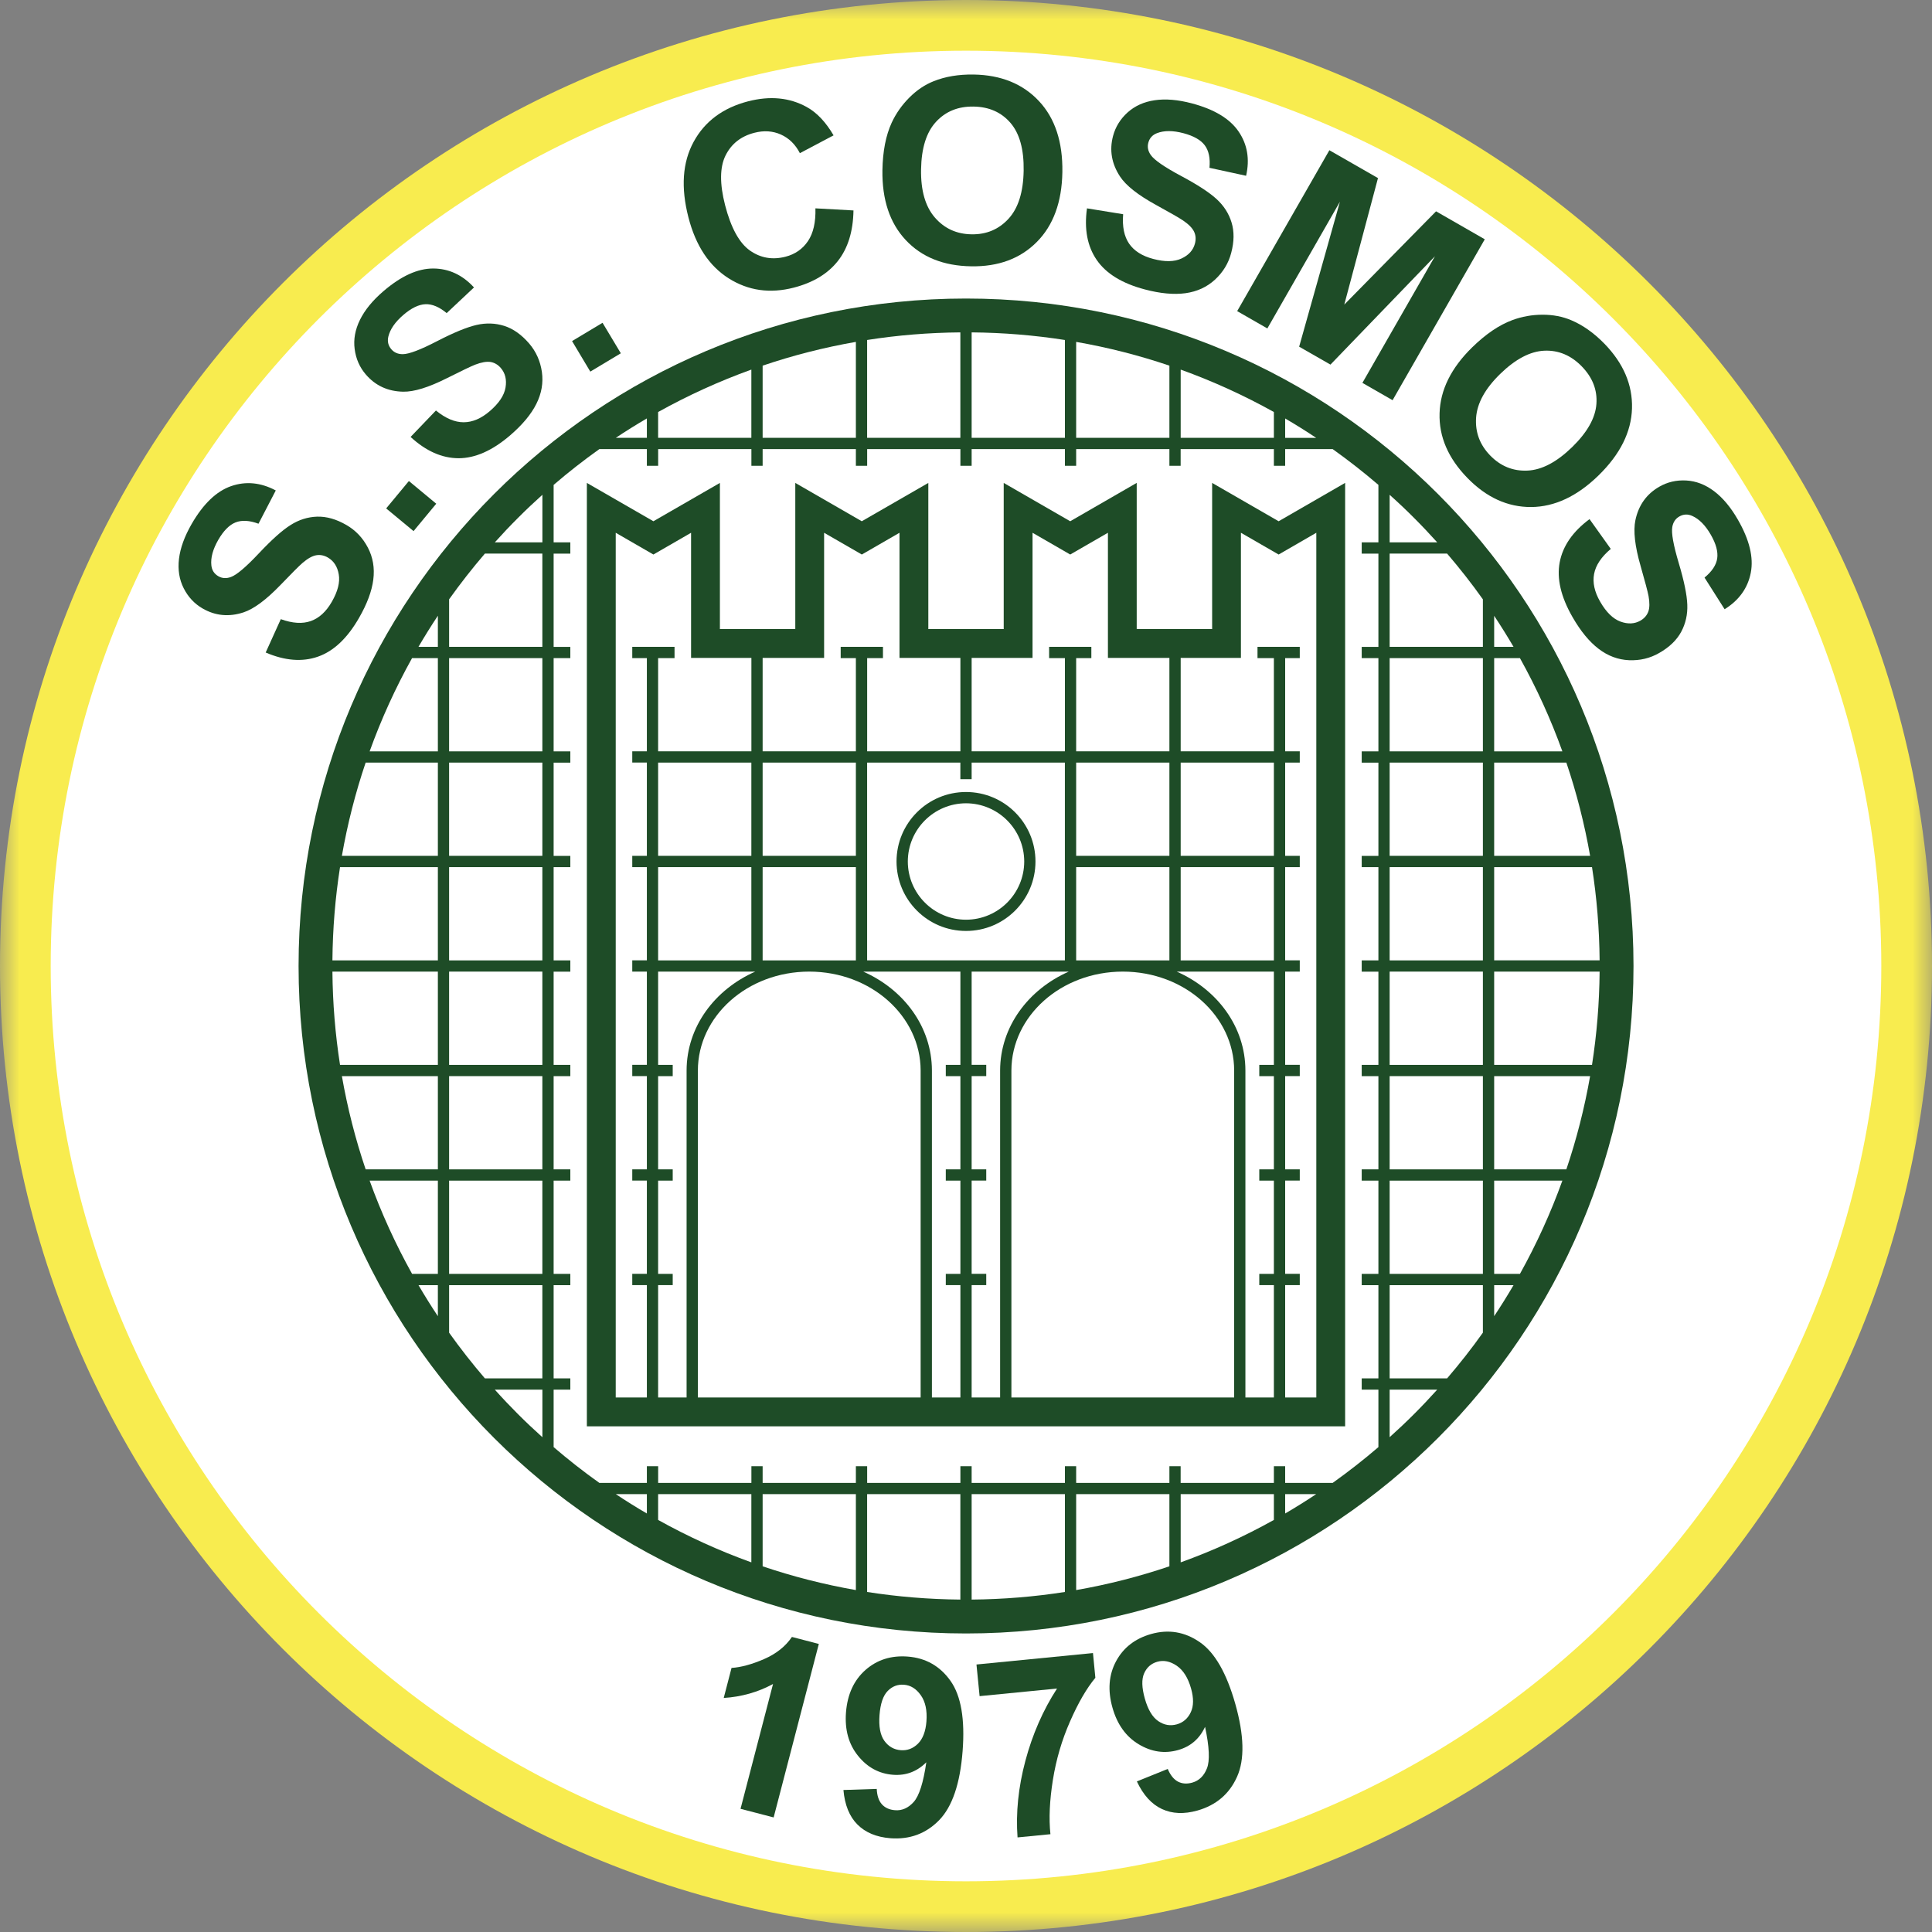 <svg width="50" height="50" viewBox="0 0 50 50" fill="none" xmlns="http://www.w3.org/2000/svg">
<rect x="0" y="0" width="50" height="50" fill="#808080" stroke="none"/>
<g clip-path="url(#clip0_289_3433)">
<mask id="mask0_289_3433" style="mask-type:luminance" maskUnits="userSpaceOnUse" x="0" y="0" width="50" height="50">
<path d="M0 0H50V50H0V0Z" fill="white"/>
</mask>
<g mask="url(#mask0_289_3433)">
<path d="M0 25C0 11.193 11.193 0 25 0C38.808 0 50 11.193 50 25C50 38.807 38.808 50 25 50C11.193 50 0 38.807 0 25Z" fill="#F8EC4F"/>
</g>
<path d="M8.25 8.249C3.962 12.538 1.312 18.456 1.312 25C1.312 31.543 3.962 37.461 8.25 41.75C12.539 46.037 18.457 48.687 25 48.688C31.544 48.687 37.462 46.037 41.75 41.75C46.038 37.461 48.688 31.543 48.688 25C48.688 18.456 46.038 12.538 41.75 8.249C37.462 3.962 31.544 1.312 25 1.312C18.457 1.312 12.539 3.962 8.25 8.249Z" fill="white"/>
<path d="M20.022 47.035L19.165 46.812L20.006 43.582C19.616 43.793 19.191 43.914 18.73 43.943L18.932 43.166C19.175 43.15 19.454 43.075 19.769 42.939C20.085 42.803 20.327 42.611 20.495 42.364L21.191 42.545" fill="#1E4C27"/>
<path d="M23.976 44.55C23.998 44.265 23.949 44.039 23.83 43.872C23.712 43.704 23.567 43.614 23.395 43.601C23.231 43.588 23.09 43.642 22.973 43.763C22.855 43.883 22.785 44.09 22.762 44.383C22.739 44.681 22.781 44.904 22.887 45.052C22.994 45.2 23.135 45.281 23.311 45.295C23.481 45.308 23.629 45.252 23.756 45.127C23.882 45.002 23.956 44.809 23.976 44.55ZM21.828 46.325L22.69 46.297C22.698 46.472 22.742 46.605 22.824 46.696C22.906 46.786 23.018 46.837 23.163 46.848C23.346 46.863 23.507 46.79 23.648 46.633C23.788 46.475 23.897 46.134 23.973 45.608C23.731 45.849 23.444 45.957 23.11 45.931C22.748 45.903 22.446 45.739 22.205 45.439C21.963 45.139 21.86 44.765 21.894 44.317C21.931 43.849 22.099 43.483 22.398 43.219C22.698 42.955 23.062 42.839 23.492 42.872C23.959 42.908 24.328 43.118 24.6 43.502C24.872 43.887 24.976 44.493 24.912 45.32C24.847 46.163 24.644 46.758 24.304 47.107C23.963 47.456 23.541 47.611 23.041 47.573C22.68 47.544 22.397 47.426 22.189 47.217C21.982 47.009 21.862 46.711 21.828 46.325Z" fill="#1E4C27"/>
<path d="M25.352 43.896L25.271 43.077L28.286 42.781L28.348 43.421C28.124 43.69 27.905 44.066 27.693 44.55C27.48 45.033 27.332 45.539 27.248 46.068C27.164 46.597 27.142 47.064 27.185 47.469L26.334 47.552C26.287 46.915 26.354 46.254 26.537 45.569C26.72 44.884 26.993 44.26 27.356 43.699" fill="#1E4C27"/>
<path d="M30.824 43.696C30.746 43.421 30.623 43.225 30.454 43.109C30.284 42.994 30.117 42.959 29.951 43.006C29.793 43.051 29.68 43.15 29.611 43.304C29.542 43.457 29.548 43.676 29.628 43.959C29.709 44.246 29.825 44.441 29.977 44.543C30.128 44.646 30.288 44.673 30.459 44.625C30.622 44.578 30.741 44.474 30.817 44.313C30.893 44.153 30.895 43.946 30.824 43.696ZM29.422 46.103L30.221 45.78C30.289 45.941 30.377 46.05 30.485 46.108C30.593 46.164 30.716 46.173 30.856 46.134C31.031 46.084 31.159 45.961 31.236 45.764C31.314 45.568 31.298 45.21 31.187 44.69C31.044 45 30.811 45.2 30.49 45.291C30.14 45.39 29.8 45.34 29.47 45.142C29.14 44.944 28.913 44.628 28.791 44.196C28.663 43.745 28.695 43.344 28.884 42.992C29.074 42.64 29.376 42.406 29.791 42.288C30.241 42.161 30.66 42.23 31.049 42.498C31.437 42.764 31.743 43.297 31.969 44.095C32.199 44.909 32.215 45.538 32.015 45.982C31.816 46.428 31.474 46.718 30.991 46.856C30.643 46.954 30.336 46.941 30.07 46.817C29.802 46.692 29.587 46.455 29.422 46.103Z" fill="#1E4C27"/>
<path d="M6.876 16.887L7.267 16.024C7.57 16.133 7.828 16.149 8.043 16.073C8.259 15.997 8.44 15.831 8.587 15.575C8.742 15.305 8.803 15.068 8.767 14.865C8.732 14.662 8.638 14.517 8.484 14.428C8.386 14.372 8.286 14.352 8.183 14.37C8.081 14.388 7.963 14.454 7.829 14.569C7.739 14.647 7.549 14.837 7.261 15.137C6.89 15.522 6.571 15.759 6.303 15.848C5.927 15.971 5.575 15.938 5.246 15.749C5.034 15.627 4.87 15.452 4.755 15.226C4.64 15 4.599 14.746 4.632 14.464C4.666 14.182 4.775 13.882 4.959 13.562C5.26 13.04 5.601 12.713 5.981 12.581C6.362 12.449 6.747 12.486 7.137 12.693L6.69 13.554C6.456 13.467 6.258 13.456 6.096 13.52C5.935 13.584 5.786 13.735 5.649 13.971C5.509 14.215 5.449 14.435 5.47 14.631C5.483 14.757 5.544 14.851 5.651 14.913C5.75 14.97 5.858 14.976 5.976 14.933C6.125 14.879 6.366 14.675 6.698 14.322C7.03 13.969 7.303 13.724 7.52 13.588C7.735 13.451 7.964 13.379 8.207 13.371C8.45 13.364 8.702 13.435 8.965 13.587C9.203 13.724 9.388 13.919 9.52 14.171C9.652 14.423 9.699 14.7 9.661 15C9.623 15.3 9.499 15.631 9.291 15.992C8.989 16.518 8.635 16.852 8.229 16.994C7.824 17.136 7.372 17.1 6.876 16.887Z" fill="#1E4C27"/>
<path d="M10.703 13.745L9.994 13.158L10.582 12.449L11.29 13.036L10.703 13.745Z" fill="#1E4C27"/>
<path d="M10.626 11.308L11.282 10.624C11.531 10.827 11.77 10.929 11.999 10.928C12.227 10.928 12.453 10.832 12.676 10.64C12.913 10.436 13.049 10.233 13.083 10.029C13.117 9.827 13.076 9.658 12.961 9.524C12.887 9.438 12.799 9.386 12.696 9.368C12.594 9.352 12.46 9.375 12.296 9.438C12.185 9.482 11.943 9.598 11.571 9.785C11.093 10.026 10.714 10.143 10.432 10.137C10.037 10.129 9.715 9.98 9.468 9.692C9.308 9.507 9.212 9.288 9.179 9.036C9.145 8.784 9.191 8.531 9.316 8.277C9.442 8.022 9.644 7.775 9.924 7.535C10.381 7.143 10.811 6.947 11.214 6.949C11.617 6.951 11.968 7.114 12.267 7.439L11.56 8.103C11.367 7.943 11.184 7.866 11.01 7.873C10.837 7.88 10.646 7.972 10.439 8.15C10.226 8.333 10.096 8.521 10.05 8.712C10.021 8.836 10.047 8.945 10.128 9.039C10.202 9.125 10.301 9.167 10.427 9.166C10.586 9.164 10.882 9.052 11.312 8.829C11.742 8.607 12.082 8.467 12.331 8.41C12.579 8.353 12.819 8.361 13.05 8.434C13.282 8.508 13.496 8.66 13.694 8.889C13.873 9.098 13.983 9.343 14.024 9.625C14.064 9.907 14.016 10.183 13.88 10.454C13.745 10.724 13.518 10.995 13.202 11.267C12.742 11.662 12.297 11.859 11.868 11.859C11.438 11.858 11.024 11.674 10.626 11.308Z" fill="#1E4C27"/>
<path d="M15.277 9.617L14.805 8.827L15.594 8.354L16.067 9.143L15.277 9.617Z" fill="#1E4C27"/>
<path d="M21.103 5.392L22.088 5.446C22.079 5.989 21.944 6.426 21.683 6.756C21.422 7.086 21.042 7.315 20.543 7.444C19.927 7.603 19.365 7.523 18.859 7.204C18.353 6.884 18.006 6.359 17.817 5.628C17.617 4.854 17.662 4.202 17.951 3.671C18.24 3.14 18.71 2.791 19.361 2.622C19.93 2.476 20.435 2.525 20.877 2.769C21.139 2.913 21.371 3.158 21.573 3.503L20.701 3.964C20.584 3.737 20.421 3.577 20.21 3.482C20 3.388 19.77 3.372 19.521 3.437C19.176 3.526 18.928 3.721 18.777 4.024C18.627 4.327 18.623 4.755 18.765 5.309C18.917 5.896 19.131 6.287 19.407 6.483C19.682 6.677 19.989 6.731 20.328 6.644C20.577 6.58 20.771 6.445 20.91 6.24C21.048 6.035 21.113 5.753 21.103 5.392Z" fill="#1E4C27"/>
<path d="M23.837 4.386C23.828 4.929 23.947 5.344 24.193 5.628C24.44 5.913 24.756 6.058 25.142 6.064C25.529 6.071 25.848 5.936 26.1 5.662C26.352 5.388 26.483 4.973 26.492 4.416C26.501 3.866 26.387 3.454 26.15 3.179C25.913 2.905 25.595 2.764 25.196 2.758C24.797 2.751 24.473 2.883 24.224 3.153C23.974 3.423 23.846 3.834 23.837 4.386ZM22.837 4.403C22.846 3.914 22.925 3.505 23.077 3.175C23.19 2.932 23.343 2.716 23.535 2.524C23.726 2.333 23.935 2.192 24.162 2.102C24.463 1.981 24.809 1.923 25.2 1.929C25.907 1.941 26.469 2.169 26.887 2.615C27.304 3.06 27.506 3.674 27.494 4.455C27.481 5.23 27.26 5.833 26.832 6.263C26.404 6.694 25.837 6.904 25.132 6.892C24.418 6.881 23.854 6.654 23.44 6.212C23.026 5.77 22.826 5.166 22.837 4.403Z" fill="#1E4C27"/>
<path d="M28.131 5.392L29.067 5.544C29.041 5.865 29.093 6.119 29.222 6.307C29.352 6.495 29.56 6.626 29.845 6.701C30.146 6.781 30.391 6.777 30.577 6.69C30.765 6.603 30.88 6.474 30.925 6.303C30.954 6.193 30.947 6.091 30.903 5.997C30.859 5.903 30.764 5.806 30.619 5.707C30.519 5.64 30.287 5.506 29.922 5.306C29.453 5.049 29.14 4.803 28.986 4.568C28.769 4.237 28.708 3.888 28.805 3.521C28.868 3.285 28.993 3.081 29.181 2.911C29.37 2.741 29.604 2.635 29.885 2.594C30.166 2.553 30.484 2.58 30.841 2.674C31.424 2.828 31.828 3.071 32.055 3.404C32.282 3.737 32.347 4.119 32.249 4.549L31.301 4.343C31.324 4.094 31.283 3.899 31.179 3.76C31.075 3.621 30.89 3.517 30.627 3.447C30.354 3.375 30.127 3.375 29.943 3.446C29.825 3.491 29.75 3.574 29.718 3.695C29.689 3.804 29.71 3.91 29.783 4.013C29.875 4.143 30.135 4.323 30.562 4.551C30.989 4.779 31.297 4.979 31.485 5.152C31.673 5.324 31.803 5.527 31.873 5.759C31.944 5.991 31.941 6.254 31.863 6.547C31.793 6.813 31.654 7.042 31.445 7.236C31.235 7.429 30.981 7.546 30.681 7.588C30.381 7.629 30.029 7.597 29.626 7.49C29.04 7.335 28.625 7.081 28.382 6.726C28.139 6.372 28.056 5.927 28.131 5.392Z" fill="#1E4C27"/>
<path d="M32.018 8.052L34.404 3.888L35.662 4.609L34.79 7.883L37.165 5.469L38.426 6.193L36.04 10.357L35.259 9.909L37.137 6.631L34.432 9.436L33.622 8.972L34.677 5.221L32.799 8.5" fill="#1E4C27"/>
<path d="M38.823 9.679C38.434 10.059 38.227 10.436 38.201 10.811C38.176 11.187 38.298 11.513 38.568 11.79C38.837 12.066 39.158 12.196 39.531 12.179C39.903 12.162 40.288 11.959 40.687 11.571C41.081 11.187 41.29 10.814 41.315 10.452C41.341 10.091 41.214 9.767 40.935 9.481C40.656 9.195 40.333 9.06 39.966 9.076C39.6 9.093 39.219 9.293 38.823 9.679ZM38.102 8.987C38.453 8.645 38.797 8.411 39.137 8.285C39.388 8.192 39.649 8.145 39.92 8.145C40.191 8.144 40.439 8.192 40.663 8.287C40.962 8.413 41.249 8.615 41.522 8.895C42.015 9.402 42.253 9.96 42.236 10.57C42.218 11.18 41.929 11.758 41.37 12.304C40.815 12.845 40.234 13.117 39.627 13.122C39.019 13.125 38.469 12.875 37.977 12.37C37.479 11.859 37.238 11.301 37.256 10.696C37.273 10.09 37.556 9.521 38.102 8.987Z" fill="#1E4C27"/>
<path d="M41.137 13.435L41.687 14.206C41.441 14.413 41.297 14.629 41.255 14.854C41.213 15.078 41.265 15.318 41.413 15.573C41.568 15.843 41.743 16.014 41.936 16.086C42.13 16.157 42.303 16.149 42.456 16.061C42.554 16.004 42.621 15.927 42.658 15.829C42.693 15.732 42.695 15.596 42.664 15.424C42.641 15.305 42.572 15.046 42.458 14.646C42.31 14.132 42.266 13.737 42.324 13.462C42.406 13.075 42.612 12.786 42.941 12.597C43.153 12.475 43.385 12.421 43.639 12.435C43.893 12.449 44.133 12.541 44.359 12.711C44.586 12.882 44.791 13.127 44.975 13.447C45.276 13.969 45.387 14.428 45.31 14.823C45.233 15.219 45.007 15.534 44.633 15.767L44.113 14.948C44.306 14.789 44.416 14.623 44.441 14.452C44.466 14.279 44.411 14.075 44.275 13.838C44.135 13.595 43.975 13.432 43.795 13.352C43.679 13.3 43.568 13.305 43.46 13.367C43.361 13.424 43.301 13.514 43.279 13.637C43.251 13.795 43.307 14.105 43.445 14.569C43.584 15.034 43.658 15.393 43.667 15.648C43.677 15.903 43.624 16.138 43.509 16.352C43.394 16.565 43.205 16.748 42.942 16.898C42.704 17.036 42.442 17.098 42.158 17.086C41.874 17.073 41.611 16.975 41.371 16.791C41.13 16.607 40.906 16.334 40.698 15.972C40.395 15.447 40.285 14.973 40.365 14.551C40.446 14.129 40.703 13.757 41.137 13.435Z" fill="#1E4C27"/>
<path d="M25 7.726C15.46 7.726 7.727 15.46 7.727 25C7.727 34.54 15.46 42.274 25 42.274C34.541 42.274 42.274 34.54 42.275 25C42.274 15.46 34.541 7.726 25 7.726Z" fill="#1E4C27"/>
<path d="M33.26 11.623V12.055H32.968V11.623H30.555V12.055H30.264V11.623H27.851V12.055H27.56V11.623H25.146V12.055H24.855V11.623H22.442V12.055H22.15V11.623H19.737V12.055H19.446V11.623H17.033V12.055H16.741V11.623H15.511C15.102 11.914 14.708 12.223 14.328 12.549V14.036H14.76V14.328H14.328V16.741H14.76V17.032H14.328V19.445H14.76V19.737H14.328V22.15H14.76V22.441H14.328V24.855H14.76V25.146H14.328V27.559H14.76V27.85H14.328V30.263H14.76V30.555H14.328V32.968H14.76V33.26H14.328V35.672H14.76V35.964H14.328V37.451C14.708 37.777 15.102 38.086 15.511 38.377H16.741V37.945H17.033V38.377H19.446V37.945H19.737V38.377H22.15V37.945H22.442V38.377H24.855V37.945H25.146V38.377H27.56V37.945H27.851V38.377H30.264V37.945H30.555V38.377H32.968V37.945H33.26V38.377H34.49C34.898 38.086 35.293 37.777 35.673 37.451V35.964H35.241V35.672H35.673V33.26H35.241V32.968H35.673V30.555H35.241V30.263H35.673V27.85H35.241V27.559H35.673V25.146H35.241V24.855H35.673V22.441H35.241V22.15H35.673V19.737H35.241V19.445H35.673V17.032H35.241V16.741H35.673V14.328H35.241V14.036H35.673V12.549C35.293 12.223 34.898 11.914 34.49 11.623" fill="white"/>
<path d="M16.741 39.169V38.668H15.937C16.199 38.842 16.467 39.01 16.741 39.169Z" fill="white"/>
<path d="M17.032 39.336C17.801 39.764 18.607 40.132 19.445 40.434V38.668H17.032" fill="white"/>
<path d="M19.737 40.536C20.517 40.8 21.323 41.006 22.15 41.151V38.668H19.737" fill="white"/>
<path d="M22.441 41.2C23.229 41.323 24.034 41.39 24.854 41.397V38.668H22.441" fill="white"/>
<path d="M25.146 41.397C25.966 41.39 26.773 41.323 27.56 41.2V38.668H25.146" fill="white"/>
<path d="M27.851 41.151C28.678 41.007 29.484 40.8 30.264 40.536V38.668H27.851" fill="white"/>
<path d="M30.556 40.434C31.394 40.132 32.2 39.764 32.968 39.336V38.668H30.556" fill="white"/>
<path d="M33.26 39.169C33.533 39.01 33.801 38.842 34.063 38.668H33.26" fill="white"/>
<path d="M11.623 30.263H14.036V27.85H11.623V30.263Z" fill="white"/>
<path d="M11.623 32.968H14.036V30.555H11.623V32.968Z" fill="white"/>
<path d="M11.623 27.559H14.036V25.145H11.623V27.559Z" fill="white"/>
<path d="M11.623 24.855H14.036V22.441H11.623V24.855Z" fill="white"/>
<path d="M11.623 22.149H14.036V19.736H11.623V22.149Z" fill="white"/>
<path d="M11.623 19.445H14.036V17.032H11.623V19.445Z" fill="white"/>
<path d="M11.623 15.51V16.74H14.036V14.327H12.549C12.223 14.707 11.914 15.102 11.623 15.51Z" fill="white"/>
<path d="M9.566 19.445H11.332V17.032H10.664C10.236 17.801 9.868 18.607 9.566 19.445Z" fill="white"/>
<path d="M11.332 16.74V15.935C11.157 16.198 10.99 16.467 10.83 16.74" fill="white"/>
<path d="M8.848 22.149H11.332V19.736H9.463C9.199 20.516 8.993 21.322 8.848 22.149Z" fill="white"/>
<path d="M8.603 24.855H11.332V22.441H8.8C8.677 23.229 8.61 24.034 8.603 24.855Z" fill="white"/>
<path d="M8.8 27.559H11.332V25.145H8.603C8.61 25.966 8.677 26.771 8.8 27.559Z" fill="white"/>
<path d="M9.463 30.263H11.332V27.85H8.848C8.993 28.677 9.199 29.483 9.463 30.263Z" fill="white"/>
<path d="M10.665 32.968H11.332V30.555H9.566C9.868 31.393 10.237 32.199 10.665 32.968Z" fill="white"/>
<path d="M11.332 34.063V33.26H10.831C10.991 33.533 11.158 33.801 11.332 34.063Z" fill="white"/>
<path d="M11.623 34.49C11.914 34.898 12.223 35.292 12.549 35.672H14.036V33.26H11.623" fill="white"/>
<path d="M33.26 10.83V11.332H34.063C33.801 11.157 33.533 10.99 33.26 10.83Z" fill="white"/>
<path d="M32.968 10.663C32.2 10.235 31.394 9.867 30.556 9.565V11.331H32.968" fill="white"/>
<path d="M30.264 9.463C29.484 9.199 28.678 8.992 27.851 8.848V11.331H30.264" fill="white"/>
<path d="M27.56 8.799C26.772 8.676 25.967 8.609 25.146 8.602V11.331H27.56" fill="white"/>
<path d="M24.854 8.602C24.034 8.609 23.229 8.675 22.441 8.799V11.331H24.854" fill="white"/>
<path d="M22.15 8.848C21.323 8.992 20.517 9.199 19.737 9.463V11.331H22.15" fill="white"/>
<path d="M19.445 9.565C18.607 9.867 17.801 10.235 17.032 10.663V11.331H19.445" fill="white"/>
<path d="M16.741 10.829C16.467 10.989 16.199 11.156 15.937 11.331H16.741" fill="white"/>
<path d="M39.336 17.032H38.669V19.445H40.434C40.133 18.607 39.764 17.801 39.336 17.032Z" fill="white"/>
<path d="M40.537 19.736H38.669V22.149H41.152C41.007 21.322 40.801 20.516 40.537 19.736Z" fill="white"/>
<path d="M38.669 15.937V16.74H39.17C39.01 16.467 38.843 16.199 38.669 15.937Z" fill="white"/>
<path d="M35.964 30.263H38.377V27.85H35.964V30.263Z" fill="white"/>
<path d="M35.964 32.968H38.377V30.555H35.964V32.968Z" fill="white"/>
<path d="M35.964 27.559H38.377V25.145H35.964V27.559Z" fill="white"/>
<path d="M35.964 24.855H38.377V22.441H35.964V24.855Z" fill="white"/>
<path d="M35.964 22.149H38.377V19.736H35.964V22.149Z" fill="white"/>
<path d="M35.964 19.445H38.377V17.032H35.964V19.445Z" fill="white"/>
<path d="M35.964 14.327V16.74H38.377V15.511C38.087 15.102 37.777 14.708 37.451 14.327" fill="white"/>
<path d="M35.964 35.672H37.451C37.777 35.292 38.087 34.898 38.377 34.489V33.26H35.964" fill="white"/>
<path d="M38.669 34.062C38.843 33.801 39.01 33.533 39.17 33.26H38.669" fill="white"/>
<path d="M38.669 32.968H39.336C39.764 32.199 40.132 31.393 40.434 30.555H38.669" fill="white"/>
<path d="M38.669 30.263H40.537C40.801 29.483 41.007 28.677 41.152 27.85H38.669" fill="white"/>
<path d="M38.669 27.559H41.201C41.324 26.771 41.391 25.966 41.398 25.145H38.669" fill="white"/>
<path d="M41.201 22.441H38.669V24.854H41.398C41.391 24.034 41.324 23.229 41.201 22.441Z" fill="white"/>
<path d="M36.596 13.404C36.391 13.198 36.18 12.999 35.964 12.806V14.036H37.195C37 13.82 36.801 13.609 36.596 13.404Z" fill="white"/>
<path d="M12.806 14.036H14.037V12.805C13.821 12.999 13.61 13.198 13.405 13.404C13.199 13.609 13 13.82 12.806 14.036Z" fill="white"/>
<path d="M13.404 36.596C13.609 36.801 13.82 37 14.037 37.195V35.964H12.806C12.999 36.18 13.199 36.391 13.404 36.596Z" fill="white"/>
<path d="M35.964 37.194C36.18 37 36.391 36.801 36.596 36.596C36.801 36.391 37 36.18 37.195 35.964H35.964" fill="white"/>
<path d="M33.091 13.49L31.37 12.498V16.28H29.418V12.497L27.697 13.49L25.976 12.498V16.28H24.025V12.498L22.303 13.49L20.582 12.498V16.28H18.631V12.498L16.91 13.49L15.188 12.498V36.913H34.812V12.497" fill="#1E4C27"/>
<path d="M32.231 36.167V27.704C32.23 26.572 31.503 25.608 30.454 25.145H32.968V27.559H32.59V27.85H32.968V30.263H32.59V30.555H32.968V32.968H32.59V33.259H32.968V36.167" fill="white"/>
<path d="M24.118 36.167V27.704C24.116 26.572 23.389 25.608 22.341 25.145H24.855V27.559H24.477V27.85H24.855V30.263H24.477V30.555H24.855V32.968H24.477V33.259H24.855V36.167" fill="white"/>
<path d="M17.032 32.968V30.555H17.41V30.263H17.032V27.85H17.41V27.559H17.032V25.145H19.546C18.498 25.608 17.771 26.572 17.769 27.704V36.167H17.032V33.259H17.41V32.968" fill="white"/>
<path d="M17.032 24.855H19.445V22.441H17.032V24.855Z" fill="white"/>
<path d="M17.032 22.149H19.445V19.736H17.032V22.149Z" fill="white"/>
<path d="M19.737 24.855H22.15V22.441H19.737V24.855Z" fill="white"/>
<path d="M19.737 22.149H22.15V19.736H19.737V22.149Z" fill="white"/>
<path d="M18.061 27.704C18.063 26.302 19.337 25.146 20.943 25.145C22.549 25.146 23.823 26.302 23.826 27.704V36.167H18.061" fill="white"/>
<path d="M25.146 20.165V19.736H27.559V24.854H22.441V19.736H24.854V20.165" fill="white"/>
<path d="M25.146 33.259H25.524V32.967H25.146V30.554H25.524V30.263H25.146V27.849H25.524V27.558H25.146V25.145H27.66C26.612 25.607 25.885 26.572 25.883 27.704V36.167H25.146" fill="white"/>
<path d="M27.851 24.855H30.264V22.441H27.851V24.855Z" fill="white"/>
<path d="M27.851 22.149H30.264V19.736H27.851V22.149Z" fill="white"/>
<path d="M26.175 27.704C26.178 26.302 27.452 25.146 29.058 25.145C30.663 25.146 31.938 26.302 31.94 27.704V36.167H26.175" fill="white"/>
<path d="M30.556 24.855H32.968V22.441H30.556V24.855Z" fill="white"/>
<path d="M30.556 22.149H32.968V19.736H30.556V22.149Z" fill="white"/>
<path d="M26.722 17.027V13.788L27.697 14.351L28.673 13.788V17.027H30.264V19.444H27.851V17.032H28.244V16.74H27.151V17.032H27.56V19.444H25.146V17.027" fill="white"/>
<path d="M21.328 17.027V13.788L22.304 14.351L23.279 13.788V17.027H24.855V19.444H22.442V17.032H22.851V16.74H21.757V17.032H22.15V19.444H19.737V17.027" fill="white"/>
<path d="M15.935 13.788L16.91 14.351L17.885 13.788V17.027H19.446V19.444H17.032V17.032H17.457V16.74H16.363V17.032H16.741V19.444H16.363V19.735H16.741V22.149H16.363V22.441H16.741V24.853H16.363V25.145H16.741V27.558H16.363V27.849H16.741V30.262H16.363V30.554H16.741V32.967H16.363V33.259H16.741V36.167H15.935" fill="white"/>
<path d="M34.066 36.167H33.26V33.259H33.638V32.967H33.26V30.554H33.638V30.262H33.26V27.849H33.638V27.558H33.26V25.145H33.638V24.854H33.26V22.441H33.638V22.149H33.26V19.736H33.638V19.444H33.26V17.032H33.638V16.74H32.544V17.032H32.968V19.444H30.556V17.027H32.115V13.788L33.091 14.351L34.066 13.788" fill="white"/>
<path d="M23.202 22.295C23.203 21.302 24.007 20.497 25 20.497C25.993 20.497 26.798 21.302 26.798 22.295C26.798 23.288 25.993 24.093 25 24.093C24.007 24.093 23.203 23.288 23.202 22.295Z" fill="#1E4C27"/>
<path d="M23.494 22.296C23.496 23.127 24.169 23.801 25 23.802C25.832 23.801 26.505 23.127 26.507 22.296C26.505 21.464 25.832 20.791 25 20.789C24.169 20.791 23.496 21.464 23.494 22.296Z" fill="white"/>
</g>
<defs>
<clipPath id="clip0_289_3433">
<rect width="50" height="50" fill="white"/>
</clipPath>
</defs>
</svg>
